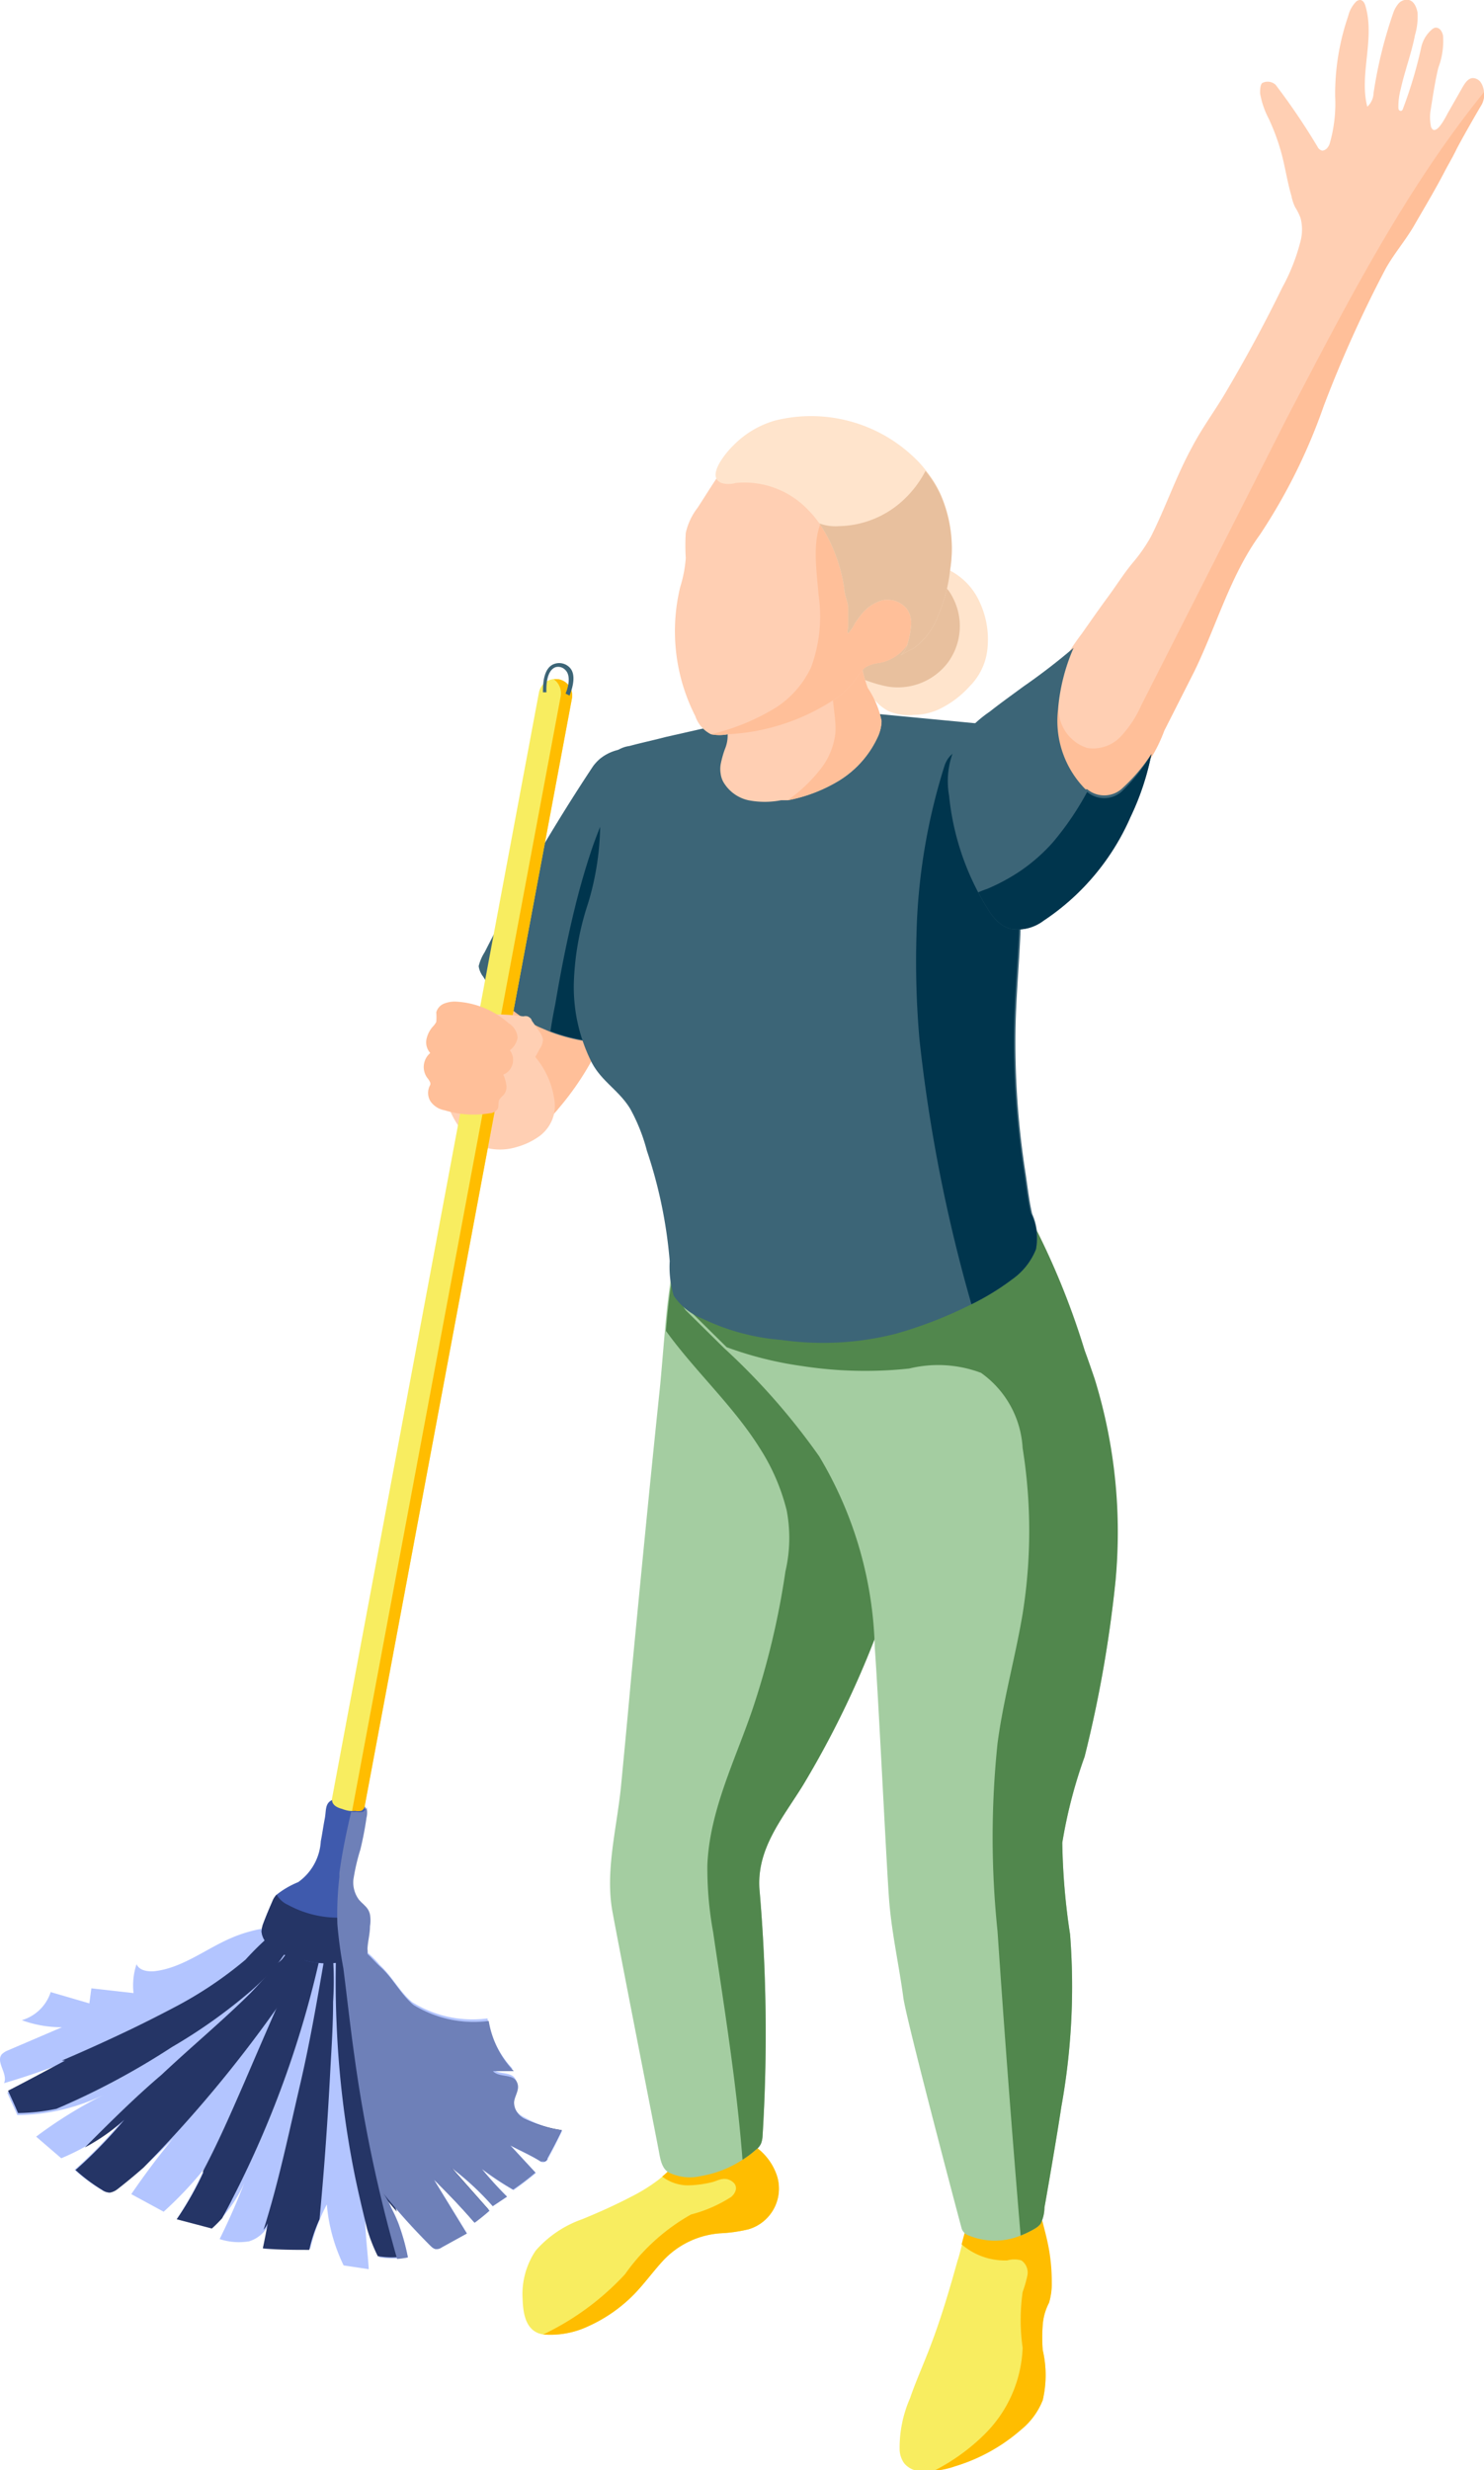 <svg xmlns="http://www.w3.org/2000/svg" viewBox="0 0 59.12 98.41"><defs><style>.cls-1{isolation:isolate;}.cls-2{fill:#ffbf99;}.cls-3{fill:#3c6577;}.cls-4{fill:#00354d;}.cls-5{fill:#ffe4cc;}.cls-6{fill:#e8c09e;}.cls-7{fill:#f8ed60;}.cls-8{fill:#ffbd00;}.cls-9{fill:#a4cda1;}.cls-10{fill:#51874d;}.cls-11{fill:#ffcfb3;}.cls-12{fill:#b3c5ff;}.cls-13{fill:#253566;}.cls-14{fill:#3f5aad;}.cls-15{fill:#6e80b8;mix-blend-mode:multiply;}</style></defs><title>Home-Maker</title><g class="cls-1"><g id="Layer_1" data-name="Layer 1"><path class="cls-2" d="M39.88,44a1.73,1.73,0,0,0-.1.75,1.33,1.33,0,0,0,.39.75,1.79,1.79,0,0,0,.5.38,1.91,1.91,0,0,0,1.65-.06,4.12,4.12,0,0,0,1.31-1.08,11.44,11.44,0,0,0,1.65-2.56,3.37,3.37,0,0,0,.33-1,2.23,2.23,0,0,0-.29-1.36,1.59,1.59,0,0,0-.51-.61A1.88,1.88,0,0,0,43.75,39a2.83,2.83,0,0,0-2.19,1A3.43,3.43,0,0,0,41,41c-.22.47-.41,1-.59,1.43S40,43.48,39.88,44Z" transform="translate(-21.37 -0.59)"/><path class="cls-3" d="M47.48,30.15c-.26.05-.55.48-.67.69a1.65,1.65,0,0,0-.26.94,11,11,0,0,1-.2,2.49,22.56,22.56,0,0,0,0,7.86,8.51,8.51,0,0,1-1.13,0,7,7,0,0,1-1.92-.43l-.47-.2a5.61,5.61,0,0,1-1.6-1.19,5.37,5.37,0,0,1-.61-.81.87.87,0,0,1-.18-.42,1.82,1.82,0,0,1,.24-.56A74.79,74.79,0,0,1,45,31.11a1.86,1.86,0,0,1,.27-.29,1.8,1.8,0,0,1,.79-.37Z" transform="translate(-21.37 -0.59)"/><path class="cls-4" d="M46.17,33.32a4,4,0,0,1-.2.89A20.39,20.39,0,0,0,45.71,37a33.49,33.49,0,0,1-.49,5.1,7,7,0,0,1-1.92-.43c.07-.48.15-.88.19-1.07.22-1.31.48-2.63.8-3.92.2-.81.43-1.6.7-2.39.19-.53.4-1.05.62-1.56a2.38,2.38,0,0,1,.54-.86C46.16,32.37,46.18,32.85,46.17,33.32Z" transform="translate(-21.37 -0.59)"/><path class="cls-5" d="M55.7,27.69a5.47,5.47,0,0,0,.41.65,1.85,1.85,0,0,0,.68.59,2.08,2.08,0,0,0,1,.14,2.39,2.39,0,0,0,1-.23A3.9,3.9,0,0,0,60,27.93a2.46,2.46,0,0,0,.71-1.51,3.52,3.52,0,0,0-.31-1.84,2.62,2.62,0,0,0-1.22-1.28,2.15,2.15,0,0,0-1.65,0,3.8,3.8,0,0,0-1.4,1.44,2.84,2.84,0,0,0-.38,2.93Z" transform="translate(-21.37 -0.59)"/><path class="cls-6" d="M59.33,24.4A2.45,2.45,0,0,1,59.12,27a2.5,2.5,0,0,1-2.39.94,5,5,0,0,1-.76-.21,5.6,5.6,0,0,1-.8-.33,1.31,1.31,0,0,1-.42-.31,1.5,1.5,0,0,1-.24-.45,2.17,2.17,0,0,1,.15-1.71,3,3,0,0,1,2.19-1.36,2,2,0,0,1,.78,0,2.85,2.85,0,0,1,.5.14,2.57,2.57,0,0,0,.54.16C59,23.84,59.18,24.11,59.33,24.4Z" transform="translate(-21.37 -0.59)"/><path class="cls-7" d="M63.16,92.33a2.28,2.28,0,0,0-.25.88,6.69,6.69,0,0,0,0,1,4.37,4.37,0,0,1,0,2,2.89,2.89,0,0,1-.87,1.18,7.11,7.11,0,0,1-2.62,1.45,3.31,3.31,0,0,1-.84.18,2,2,0,0,1-.69,0,.89.89,0,0,1-.5-.3,1,1,0,0,1-.18-.52,4.89,4.89,0,0,1,.41-2.06c.24-.7.55-1.38.81-2.07.43-1.12.77-2.28,1.09-3.43.06-.17.1-.35.15-.53.09-.36.19-.72.31-1.06a.2.2,0,0,0,.32,0,.89.89,0,0,1,.44-.26,1.71,1.71,0,0,1,1.11.15l.25.14s.14.15.2.16.27-.23.32-.35.09-.26.15-.4c0,.08,0,.3.06.39s0,.21.06.32c.07.27.14.54.2.81a7.31,7.31,0,0,1,.17,1.62A2.52,2.52,0,0,1,63.16,92.33Z" transform="translate(-21.37 -0.59)"/><path class="cls-8" d="M63.16,92.33a2.28,2.28,0,0,0-.25.88,6.69,6.69,0,0,0,0,1,4.37,4.37,0,0,1,0,2,2.89,2.89,0,0,1-.87,1.18,7.11,7.11,0,0,1-2.62,1.45,3.31,3.31,0,0,1-.84.18,8,8,0,0,0,2-1.44,5.11,5.11,0,0,0,1.53-3.46,7.86,7.86,0,0,1,0-2.22,5,5,0,0,0,.19-.66.59.59,0,0,0-.24-.6,1,1,0,0,0-.56,0A2.63,2.63,0,0,1,59.68,90c.09-.36.19-.72.31-1.06a.2.2,0,0,0,.32,0,.89.89,0,0,1,.44-.26,1.71,1.71,0,0,1,1.11.15l.25.14s.14.15.2.16.27-.23.32-.35.09-.26.15-.4c0,.08,0,.3.06.39s0,.21.06.32c.07.27.14.54.2.81a7.31,7.31,0,0,1,.17,1.62A2.52,2.52,0,0,1,63.16,92.33Z" transform="translate(-21.37 -0.59)"/><path class="cls-7" d="M51.19,89.4a6,6,0,0,1-1.13.16,3.45,3.45,0,0,0-2.32,1.14c-.38.42-.72.89-1.12,1.3a6,6,0,0,1-1.83,1.27,3.53,3.53,0,0,1-1.78.32h0c-.69-.11-.8-.81-.82-1.41a3.11,3.11,0,0,1,.52-1.93A4.39,4.39,0,0,1,44.56,89c.66-.27,1.31-.56,1.94-.89a6.93,6.93,0,0,0,1.1-.68l.16-.13a2.89,2.89,0,0,0,.6-.66A1.92,1.92,0,0,1,49,86a2.16,2.16,0,0,1,1.9-.18,2.31,2.31,0,0,1,1.42,1.44A1.69,1.69,0,0,1,51.19,89.4Z" transform="translate(-21.37 -0.59)"/><path class="cls-8" d="M51.19,89.4a6,6,0,0,1-1.13.16,3.45,3.45,0,0,0-2.32,1.14c-.38.42-.72.89-1.12,1.3a6,6,0,0,1-1.83,1.27,3.53,3.53,0,0,1-1.78.32h0a10.72,10.72,0,0,0,3.26-2.4,8.06,8.06,0,0,1,2.63-2.38,5.45,5.45,0,0,0,1.6-.7c.2-.17.3-.46,0-.64s-.54,0-.75.05a4.3,4.3,0,0,1-1,.13,1.71,1.71,0,0,1-1-.35,2.89,2.89,0,0,0,.6-.66A1.92,1.92,0,0,1,49,86a2.16,2.16,0,0,1,1.9-.18,2.31,2.31,0,0,1,1.42,1.44A1.69,1.69,0,0,1,51.19,89.4Z" transform="translate(-21.37 -0.59)"/><path class="cls-9" d="M57.51,60.78a17.44,17.44,0,0,1-1.31,5.14,37.87,37.87,0,0,1-2.84,5.79c-.82,1.33-1.87,2.54-1.73,4.19a66.39,66.39,0,0,1,.12,9.77,1,1,0,0,1-.06.31.62.62,0,0,1-.22.26,3.92,3.92,0,0,1-.52.39,4.34,4.34,0,0,1-1.66.65A1.91,1.91,0,0,1,48,87.13c-.27-.16-.33-.55-.38-.83s-1.51-7.7-1.85-9.55c-.3-1.62.18-3.36.34-5,.14-1.46.28-2.93.41-4.39.36-3.73.72-7.47,1.11-11.2.09-.84.15-1.7.23-2.56a29.06,29.06,0,0,1,.49-3.51A6.51,6.51,0,0,0,51,53a3.94,3.94,0,0,0,1.7.87,5.19,5.19,0,0,1,1.73.69,5.93,5.93,0,0,1,2.52,2.65A7.51,7.51,0,0,1,57.51,60.78Z" transform="translate(-21.37 -0.59)"/><path class="cls-10" d="M57.51,60.78a17.44,17.44,0,0,1-1.31,5.14,37.87,37.87,0,0,1-2.84,5.79c-.82,1.33-1.87,2.54-1.73,4.19a66.39,66.39,0,0,1,.12,9.77,1,1,0,0,1-.06.31.62.62,0,0,1-.22.26,3.92,3.92,0,0,1-.52.39c-.23-3-.72-6-1.17-9.07a14.17,14.17,0,0,1-.23-2.67c.09-2.18,1.11-4.18,1.8-6.21a31.55,31.55,0,0,0,1.31-5.49,5.86,5.86,0,0,0,.05-2.43,8.26,8.26,0,0,0-1.06-2.46c-1.06-1.7-2.58-3.07-3.75-4.69a29.06,29.06,0,0,1,.49-3.51A6.51,6.51,0,0,0,51,53a3.94,3.94,0,0,0,1.7.87,5.19,5.19,0,0,1,1.73.69,5.93,5.93,0,0,1,2.52,2.65A7.51,7.51,0,0,1,57.51,60.78Z" transform="translate(-21.37 -0.59)"/><path class="cls-9" d="M65.81,63.57a49.45,49.45,0,0,1-1.23,7A19.22,19.22,0,0,0,63.69,74,26.52,26.52,0,0,0,64,77.65a26.91,26.91,0,0,1-.35,6.88c-.17,1.15-.64,3.85-.67,4a1.49,1.49,0,0,1-.16.66.82.82,0,0,1-.2.17,4,4,0,0,1-.59.29,2.72,2.72,0,0,1-2.06,0,.44.44,0,0,1-.3-.32c-.39-1.45-2.2-8.34-2.31-9.14-.18-1.36-.49-2.68-.58-4.06-.11-1.55-.43-8.19-.56-9.89A15.54,15.54,0,0,0,54,58.6a26.73,26.73,0,0,0-3.79-4.31l-1.52-1.5a2.9,2.9,0,0,1-.54-1.91c0-.94,0-1.87.06-2.8,0,.25.4.77.52,1,.2.35.45.64.67,1,.41.61,1,.58,1.69.7a10.18,10.18,0,0,0,4,0c1.42-.34,2.72-1,4.15-1.37.56-.13,1-.11,1.27-.68a11.27,11.27,0,0,0,.39-2,30.55,30.55,0,0,1,3.57,7.68c.14.38.27.76.4,1.14A20.67,20.67,0,0,1,65.81,63.57Z" transform="translate(-21.37 -0.59)"/><path class="cls-10" d="M65.81,63.57a49.45,49.45,0,0,1-1.23,7A19.22,19.22,0,0,0,63.69,74,26.52,26.52,0,0,0,64,77.65a26.91,26.91,0,0,1-.35,6.88c-.17,1.15-.64,3.85-.67,4a1.49,1.49,0,0,1-.16.66.82.82,0,0,1-.2.17,4,4,0,0,1-.59.29q-.51-6.06-.92-12.12a36.06,36.06,0,0,1,0-7.49c.23-1.74.71-3.43,1-5.16a20.88,20.88,0,0,0,0-6.6,3.94,3.94,0,0,0-1.66-3,4.86,4.86,0,0,0-2.86-.17,16.5,16.5,0,0,1-4.27-.1,14.47,14.47,0,0,1-3-.75l-1.52-1.5a2.9,2.9,0,0,1-.54-1.91c0-.94,0-1.87.06-2.8,0,.25.4.77.52,1,.2.35.45.64.67,1,.41.61,1,.58,1.69.7a10.18,10.18,0,0,0,4,0c1.42-.34,2.72-1,4.15-1.37.56-.13,1-.11,1.27-.68a11.27,11.27,0,0,0,.39-2,30.55,30.55,0,0,1,3.57,7.68c.14.38.27.76.4,1.14A20.67,20.67,0,0,1,65.81,63.57Z" transform="translate(-21.37 -0.59)"/><path class="cls-3" d="M62.64,50.36a2.68,2.68,0,0,1-.94,1.19,10,10,0,0,1-1.63,1,16.81,16.81,0,0,1-3,1.17,11.74,11.74,0,0,1-4.57.25,8.83,8.83,0,0,1-3.15-.85,2.45,2.45,0,0,1-1.14-.91,4,4,0,0,1-.16-1.38,18.52,18.52,0,0,0-.91-4.4,7.19,7.19,0,0,0-.67-1.68c-.47-.76-1.18-1.1-1.57-1.92a6.68,6.68,0,0,1-.67-3.07,11.15,11.15,0,0,1,.57-3.19,11.1,11.1,0,0,0,.48-3.29,8.44,8.44,0,0,1,.05-1.74,1.94,1.94,0,0,1,.35-.79,1.15,1.15,0,0,1,.76-.44c.48-.13,1-.24,1.45-.36l2.91-.66a18,18,0,0,1,2.74-.46A17.59,17.59,0,0,1,56,29l5.76.55s.13,2,.15,2.5c0,.06,0,.1,0,.12.08.83.18,1.67.22,2.51,0,.63-.06,1.28-.08,1.92,0,1.61-.18,3.21-.22,4.81a33.77,33.77,0,0,0,.4,5.94c.08.53.14,1.09.26,1.6A2.28,2.28,0,0,1,62.64,50.36Z" transform="translate(-21.37 -0.59)"/><path class="cls-4" d="M62.64,50.36a2.68,2.68,0,0,1-.94,1.19,10,10,0,0,1-1.63,1A62.67,62.67,0,0,1,58,42a35.72,35.72,0,0,1-.12-4.14A24.17,24.17,0,0,1,59,31.09c.28-.82,1.19-.83,1.85-.41a2.84,2.84,0,0,1,1,1.33c0,.06,0,.1,0,.12.08.83.18,1.67.22,2.51,0,.63-.06,1.28-.08,1.92,0,1.61-.18,3.21-.22,4.81a33.77,33.77,0,0,0,.4,5.94c.08.53.14,1.09.26,1.6A2.28,2.28,0,0,1,62.64,50.36Z" transform="translate(-21.37 -0.59)"/><path class="cls-11" d="M56.49,29.32a1.63,1.63,0,0,1-.13.58,4,4,0,0,1-1.6,1.81,6.16,6.16,0,0,1-2,.76l-.27,0a3.4,3.4,0,0,1-1.31,0,1.54,1.54,0,0,1-1-.74.92.92,0,0,1-.1-.32,1.15,1.15,0,0,1,0-.37,4,4,0,0,1,.17-.61,1.37,1.37,0,0,0,0-1.07c-.16-.32,0-.54.34-.6s1-.09,1.48-.21A5.18,5.18,0,0,0,54.39,27c.23-.24.73-.64.75-1,0-.17,0-.31,0-.49a3.92,3.92,0,0,0,.21-.56,4.57,4.57,0,0,1,.27,1.38A5.23,5.23,0,0,0,55.94,28,3.65,3.65,0,0,1,56.49,29.32Z" transform="translate(-21.37 -0.59)"/><path class="cls-2" d="M56.49,29.32a1.63,1.63,0,0,1-.13.58,4,4,0,0,1-1.6,1.81,6.16,6.16,0,0,1-2,.76l.07-.06A5.92,5.92,0,0,0,54,31.3a2.82,2.82,0,0,0,.65-1.5c.06-.9-.39-2,.12-2.83a1.34,1.34,0,0,1,.83-.6A5.23,5.23,0,0,0,55.94,28,3.65,3.65,0,0,1,56.49,29.32Z" transform="translate(-21.37 -0.59)"/><path class="cls-11" d="M57.67,26a1.74,1.74,0,0,1-1.27,1,1.47,1.47,0,0,0-.55.17,1.55,1.55,0,0,0-.31.36,3.35,3.35,0,0,1-.75.8,8.46,8.46,0,0,1-4.42,1.51,1.73,1.73,0,0,1-.68,0s0,0,0,0a1.26,1.26,0,0,1-.62-.72,7.46,7.46,0,0,1-.6-5.15,5.08,5.08,0,0,0,.22-1.15,7.78,7.78,0,0,1,0-1,2.52,2.52,0,0,1,.47-1c.36-.55.71-1.14,1.11-1.67a1.45,1.45,0,0,1,1.32-.45,3.81,3.81,0,0,1,1.12.38,6,6,0,0,1,1.63,1.12,3.35,3.35,0,0,1,.42.51A12.35,12.35,0,0,1,56,23.53a1.44,1.44,0,0,0,.29.51c.24.25.64.29.94.47A1.31,1.31,0,0,1,57.67,26Z" transform="translate(-21.37 -0.59)"/><path class="cls-2" d="M57.67,26a1.74,1.74,0,0,1-1.27,1,1.47,1.47,0,0,0-.55.17,1.55,1.55,0,0,0-.31.36,3.35,3.35,0,0,1-.75.8,8.46,8.46,0,0,1-4.42,1.51,1.73,1.73,0,0,1-.68,0s0,0,0,0a8.74,8.74,0,0,0,2.62-1.08,3.88,3.88,0,0,0,1.37-1.58,5.87,5.87,0,0,0,.3-2.89c-.08-1.1-.43-3,.73-3.56A12.35,12.35,0,0,1,56,23.53a1.44,1.44,0,0,0,.29.51c.24.25.64.29.94.47A1.31,1.31,0,0,1,57.67,26Z" transform="translate(-21.37 -0.59)"/><path class="cls-5" d="M59.22,23.3a6.3,6.3,0,0,1-.47,1.8,2.83,2.83,0,0,1-1,1.33,4,4,0,0,0-.5.27.87.87,0,0,0,.27-.45,3.25,3.25,0,0,0,.14-.69,1,1,0,0,0-.16-.71,1,1,0,0,0-1-.34,1.63,1.63,0,0,0-.79.53c-.1.12-.19.25-.28.38a1.56,1.56,0,0,1-.27.4c-.06-.06,0-.19,0-.28s0-.48,0-.72S55,24.29,55,24a6.75,6.75,0,0,0-.59-1.88,7.58,7.58,0,0,0-.4-.68s0,0,0,0a3.79,3.79,0,0,0-.45-.54,3.5,3.5,0,0,0-2.88-1.07,1,1,0,0,1-.57,0c-.64-.26.22-1.25.47-1.49a3.78,3.78,0,0,1,1.68-1,5.94,5.94,0,0,1,5.47,1.42,4.43,4.43,0,0,1,.51.55,4.29,4.29,0,0,1,.62,1A5.38,5.38,0,0,1,59.22,23.3Z" transform="translate(-21.37 -0.59)"/><path class="cls-6" d="M59.22,23.3a6.3,6.3,0,0,1-.47,1.8,2.83,2.83,0,0,1-1,1.33,4,4,0,0,0-.5.27.87.87,0,0,0,.27-.45,3.25,3.25,0,0,0,.14-.69,1,1,0,0,0-.16-.71,1,1,0,0,0-1-.34,1.63,1.63,0,0,0-.79.53c-.1.12-.19.25-.28.38a1.56,1.56,0,0,1-.27.4c-.06-.06,0-.19,0-.28s0-.48,0-.72S55,24.29,55,24a6.75,6.75,0,0,0-.59-1.88,7.58,7.58,0,0,0-.4-.68s0,0,0,0a1.8,1.8,0,0,0,.78.11,3.86,3.86,0,0,0,2.35-.85,4.22,4.22,0,0,0,1.1-1.35,4.29,4.29,0,0,1,.62,1A5.38,5.38,0,0,1,59.22,23.3Z" transform="translate(-21.37 -0.59)"/><path class="cls-11" d="M39.61,45.41a1.93,1.93,0,0,0,1,.87,2.26,2.26,0,0,0,1.36,0,2.82,2.82,0,0,0,.92-.45,1.53,1.53,0,0,0,.55-.86,1.63,1.63,0,0,0,0-.66,3.37,3.37,0,0,0-1.33-2.16,1,1,0,0,0-.33-.17,1,1,0,0,0-.46,0,3.06,3.06,0,0,0-1.8.93A1.6,1.6,0,0,0,39,44a2.93,2.93,0,0,0,.22.65A3.9,3.9,0,0,0,39.61,45.41Z" transform="translate(-21.37 -0.59)"/><path class="cls-12" d="M30.57,77.8a5.57,5.57,0,0,1,3.27-.36,8.25,8.25,0,0,1,1.55.5,4.11,4.11,0,0,1,1.11.93c.49.45.79,1.07,1.29,1.48a4.53,4.53,0,0,0,3,.65,3.79,3.79,0,0,0,1,2l-.83,0c.25.25.77.1.94.41s-.09.56-.11.85a.79.79,0,0,0,.45.67,4.81,4.81,0,0,0,1.53.54c-.18.38-.37.75-.57,1.12,0,.06-.08.12-.14.13a.17.17,0,0,1-.12,0c-.38-.24-.82-.43-1.22-.65l1,1.09c-.29.24-.59.47-.89.68A10.7,10.7,0,0,1,40.57,87a14.26,14.26,0,0,0,1,1.1l-.57.38a12.12,12.12,0,0,0-1.66-1.54l1.53,1.72a7,7,0,0,1-.6.48c-.51-.6-1-1.17-1.61-1.71l1.31,2.13-1,.56a.36.36,0,0,1-.22.07.35.35,0,0,1-.24-.15,24.18,24.18,0,0,1-1.86-2.06,4.08,4.08,0,0,1,.32.58c.1.2.19.4.28.61a10.35,10.35,0,0,1,.37,1.35,3.57,3.57,0,0,1-1.13,0,7.35,7.35,0,0,1-.57-1.59c0,.69.1,1.37.14,2.06l-1-.15a6.88,6.88,0,0,1-.67-2.43,7.56,7.56,0,0,0-.66,1.77l-1.84,0c.1-.52.2-1,.31-1.56a1.28,1.28,0,0,1-.91,1.26,2.47,2.47,0,0,1-1.17-.09A26.61,26.61,0,0,0,31.31,87a5.25,5.25,0,0,1-1.5,2.34L28.41,89A13,13,0,0,0,29.5,87a15.25,15.25,0,0,1-1.61,1.7L26.6,88c.52-.76,1.07-1.5,1.66-2.21A17.51,17.51,0,0,1,26,87.79a.52.52,0,0,1-.29.14.48.48,0,0,1-.29-.1,6.56,6.56,0,0,1-1.08-.8,17.89,17.89,0,0,0,1.94-2,8.91,8.91,0,0,1-2.47,1.54l-1-.86A17.38,17.38,0,0,1,25.59,84a8,8,0,0,1-3.53.85c-.13-.3-.27-.59-.4-.89l2.27-1.2c-.79.31-1.59.58-2.4.82.17-.37-.34-.84-.09-1.15a.7.7,0,0,1,.23-.15l2.17-.93a4.57,4.57,0,0,1-1.6-.28,1.72,1.72,0,0,0,1.15-1.12l1.54.45.08-.6,1.68.19a2.65,2.65,0,0,1,.12-1.15c.11.25.43.3.7.28C28.62,79,29.55,78.24,30.57,77.8Z" transform="translate(-21.37 -0.59)"/><path class="cls-13" d="M40.83,88.61c-.19.17-.39.33-.59.48-.45-.52-.91-1-1.39-1.48a29.22,29.22,0,0,1-1.56-2.71c-.34-.68-.66-1.36-.95-2.05a22,22,0,0,1-.82-2.14,10.74,10.74,0,0,1-.46-1.94,8,8,0,0,1-.07-1c0-.08,0-.17,0-.26,0,.1,0,.2.08.3s.09.3.14.44.12.4.19.59a38.42,38.42,0,0,0,1.78,4.06,22.88,22.88,0,0,0,2.58,4.35l-.46-.37Z" transform="translate(-21.37 -0.59)"/><path class="cls-13" d="M34.2,78.18a40.1,40.1,0,0,1-3.57,10c-.13.27-.27.52-.41.78a5.29,5.29,0,0,1-.41.41L28.41,89a12.85,12.85,0,0,0,1.05-1.84.41.41,0,0,0,0-.08c.61-1.15,1.12-2.33,1.64-3.52.43-1,.86-2,1.3-3,.32-.76.64-1.51.93-2.28l.24-.68.46.32a.32.32,0,0,1,.14.14A.41.41,0,0,1,34.2,78.18Z" transform="translate(-21.37 -0.59)"/><path class="cls-7" d="M35.6,74.13l-1.31-.25,8.55-45.7a.67.67,0,0,1,.78-.53h0a.66.66,0,0,1,.53.78Z" transform="translate(-21.37 -0.59)"/><path class="cls-8" d="M43.62,27.65h-.19a.68.68,0,0,1,.28.66L35.16,74l-.86-.16v0l1.31.25,8.55-45.7A.66.66,0,0,0,43.62,27.65Z" transform="translate(-21.37 -0.59)"/><path class="cls-11" d="M41.63,41.46a.86.86,0,0,1,.26.18c.14.2-.17.58-.23.77a1.59,1.59,0,0,0,0,.75c0,.13.07.27.19.32a.27.27,0,0,0,.23,0,.69.69,0,0,0,.18-.16,4.77,4.77,0,0,0,.6-.93A.67.67,0,0,0,43,42a.73.73,0,0,0-.14-.31l-.31-.45c0-.06-.09-.13-.16-.16a.33.33,0,0,0-.17,0A9,9,0,0,0,41.12,41l0,0s0,0,0,0a.25.25,0,0,0,.12.13l.38.29Z" transform="translate(-21.37 -0.59)"/><path class="cls-3" d="M44.06,28.3l-.16-.08c.11-.24.22-.71,0-.93a.39.39,0,0,0-.4-.12c-.37.14-.37.78-.36,1H43c0-.28,0-1,.48-1.14a.58.58,0,0,1,.6.17C44.33,27.48,44.18,28,44.06,28.3Z" transform="translate(-21.37 -0.59)"/><path class="cls-14" d="M36,78.14a.47.47,0,0,1-.05.24.47.47,0,0,1-.18.14,3.45,3.45,0,0,1-2.33.15A2.58,2.58,0,0,1,32,78a.78.78,0,0,1-.21-.45,1.05,1.05,0,0,1,.08-.36c.12-.32.25-.62.38-.92a.78.78,0,0,1,.14-.2,3.52,3.52,0,0,1,.86-.5,2.15,2.15,0,0,0,.9-1.63c.06-.3.1-.6.16-.91s0-.6.29-.73c0,.21.23.31.39.35a1.38,1.38,0,0,0,.29.08.93.93,0,0,0,.23,0,.7.7,0,0,0,.25,0,.28.28,0,0,0,.15-.18.85.85,0,0,1,0,.42c-.06.42-.14.84-.24,1.25a9.52,9.52,0,0,0-.28,1.2,1.16,1.16,0,0,0,.22.81c.1.12.23.21.32.33a.68.68,0,0,1,.12.26,1.47,1.47,0,0,1,0,.47C36.06,77.54,36,77.84,36,78.14Z" transform="translate(-21.37 -0.59)"/><path class="cls-13" d="M32.9,78.09c0,.11-.12.22-.18.33l-.09.12,0,0a5.37,5.37,0,0,1-.56.7c-.23.23-.46.45-.7.66a21.15,21.15,0,0,1-3.15,2.24,29.88,29.88,0,0,1-4.6,2.46,7.79,7.79,0,0,1-1.53.17c-.13-.3-.26-.59-.4-.89.76-.39,1.52-.8,2.27-1.2l-.13,0c.94-.4,1.86-.82,2.78-1.26.58-.28,1.15-.57,1.72-.87a15.61,15.61,0,0,0,2.82-1.89,11.88,11.88,0,0,1,1.08-1.05C32.53,77.49,33.16,77.57,32.9,78.09Z" transform="translate(-21.37 -0.59)"/><path class="cls-13" d="M33.52,78.53a.92.92,0,0,1-.11.46,6.51,6.51,0,0,1-.58,1c-.14.18-.26.37-.4.55a51.18,51.18,0,0,1-5.34,6.4l0,0q-.51.45-1.05.87a.69.69,0,0,1-.29.13.54.54,0,0,1-.3-.1,6.93,6.93,0,0,1-1.07-.8,18.76,18.76,0,0,0,1.94-2,7.78,7.78,0,0,1-1.57,1.1c1-1,2-2,3.05-2.89C29,82.12,30.22,81.11,31.34,80q.51-.53,1-1.11c.1-.12.17-.14.27-.25l0,0,.09-.12c.15-.17.34-.32.54-.26l.1,0A.49.49,0,0,1,33.52,78.53Z" transform="translate(-21.37 -0.59)"/><path class="cls-13" d="M34.16,88.34,34.1,89a6.25,6.25,0,0,0-.41,1.22c-.61,0-1.23,0-1.85-.06.07-.32.13-.65.2-1a1.06,1.06,0,0,1-.17.26c.6-1.89,1-3.83,1.45-5.76s.73-3.68,1.06-5.54a.48.48,0,0,1,.18-.34,13.7,13.7,0,0,1,.08,2.56c0,.9-.06,1.8-.11,2.7C34.44,84.79,34.32,86.57,34.16,88.34Z" transform="translate(-21.37 -0.59)"/><path class="cls-13" d="M37.55,90.47a3.3,3.3,0,0,1-1.13,0A6.61,6.61,0,0,1,36,89.4c-.18-.72-.35-1.44-.5-2.17a38.31,38.31,0,0,1-.72-6c-.05-1.13-.05-2.27,0-3.4.09.33.2.66.28,1s.14.5.2.74c.1.4.18.8.26,1.2.28,1.61.43,3.24.77,4.84a27.91,27.91,0,0,0,.89,3.09l-.6-.71a4.08,4.08,0,0,1,.32.58c.1.2.2.4.28.61A10.35,10.35,0,0,1,37.55,90.47Z" transform="translate(-21.37 -0.59)"/><path class="cls-13" d="M43.75,85.45c-.18.38-.38.76-.58,1.12,0,.06-.06.12-.13.13h0a17.85,17.85,0,0,1-1.66-1,19.13,19.13,0,0,1-3.69-3.44,19.67,19.67,0,0,1-1.46-2.06c-.22-.36-.39-.76-.63-1.1a1.25,1.25,0,0,0-.15-.19h0a.66.66,0,0,1-.19-.58s0,0,0,0a.53.53,0,0,1,.06-.14c.16,0,.26.23.34.37.41.63.84,1.24,1.3,1.82a13,13,0,0,0,3.32,3.14c.49.31,1,.58,1.54.84a.84.84,0,0,0,.43.64A5.31,5.31,0,0,0,43.75,85.45Z" transform="translate(-21.37 -0.59)"/><path class="cls-13" d="M36,78.14a.47.47,0,0,1-.05.24.47.47,0,0,1-.18.14,3.45,3.45,0,0,1-2.33.15A2.58,2.58,0,0,1,32,78a.78.78,0,0,1-.21-.45,1.05,1.05,0,0,1,.08-.36c.12-.32.25-.62.38-.92a.78.78,0,0,1,.14-.2,1,1,0,0,0,.46.41,4.17,4.17,0,0,0,3.19.33,1.47,1.47,0,0,1,0,.47C36.06,77.54,36,77.84,36,78.14Z" transform="translate(-21.37 -0.59)"/><path class="cls-15" d="M43.75,85.45c-.18.38-.38.76-.58,1.12a.2.2,0,0,1-.14.13s-.08,0-.12,0c-.37-.24-.81-.43-1.21-.64l1,1.08a10,10,0,0,1-.89.68A12.11,12.11,0,0,1,40.57,87a14.26,14.26,0,0,0,1,1.1l-.57.38a11,11,0,0,0-1.66-1.54l1.53,1.72c-.19.17-.39.33-.59.48-.52-.59-1.06-1.17-1.62-1.71l1.31,2.14-1,.55a.36.36,0,0,1-.22.07c-.1,0-.17-.08-.24-.14q-1-1-1.86-2.07a2.93,2.93,0,0,1,.31.58,4.78,4.78,0,0,1,.28.61,8.24,8.24,0,0,1,.38,1.35,3,3,0,0,1-.43.06,58,58,0,0,1-1.69-8c-.17-1.19-.3-2.39-.45-3.57a17.5,17.5,0,0,1-.24-1.77,13,13,0,0,1,.08-1.87l0-.16c.11-.82.28-1.63.47-2.44a.71.71,0,0,0,.21,0,.7.7,0,0,0,.25,0,.3.3,0,0,0,.15-.18.86.86,0,0,1,0,.42c-.06.42-.14.83-.24,1.25a8.35,8.35,0,0,0-.28,1.2,1.15,1.15,0,0,0,.22.81c.1.12.22.21.32.33a.68.68,0,0,1,.12.26,1.47,1.47,0,0,1,0,.47c0,.31-.09.6-.1.91a.58.58,0,0,1,0,.19c.18.17.34.36.54.54.49.45.79,1.07,1.29,1.49a4.59,4.59,0,0,0,3,.64,3.79,3.79,0,0,0,1,2l-.83,0c.24.26.77.1.94.41s-.09.56-.1.85a.78.78,0,0,0,.44.67A4.9,4.9,0,0,0,43.75,85.45Z" transform="translate(-21.37 -0.59)"/><path class="cls-2" d="M38.4,43.54a.67.67,0,0,1,.11.18.18.18,0,0,1,0,.09.64.64,0,0,0,0,.64.86.86,0,0,0,.57.37,3.92,3.92,0,0,0,1.8.12.4.4,0,0,0,.3-.15c.09-.12,0-.3.11-.43s.1-.1.15-.16a.49.49,0,0,0,.1-.39,1.48,1.48,0,0,0-.12-.41.62.62,0,0,0,.37-.42.64.64,0,0,0-.11-.55.79.79,0,0,0,.31-.5.74.74,0,0,0-.36-.58,3.44,3.44,0,0,0-2.14-.86,1.17,1.17,0,0,0-.45.09.52.52,0,0,0-.29.34,2.32,2.32,0,0,1,0,.38.74.74,0,0,1-.12.17,1.09,1.09,0,0,0-.27.52.64.64,0,0,0,.15.55A.73.73,0,0,0,38.4,43.54Z" transform="translate(-21.37 -0.59)"/><path class="cls-11" d="M80.49,4.26a.85.85,0,0,1-.12.54c-.17.28-.85,1.47-1,1.78s-.31.57-.46.86c-.39.75-.83,1.48-1.25,2.21-.35.58-.78,1.08-1.1,1.66a49.51,49.51,0,0,0-2.46,5.46,22.85,22.85,0,0,1-2.54,5.12c-1.18,1.62-1.74,3.66-2.62,5.46L67.75,29.7a6,6,0,0,1-2.34,2.95,1.8,1.8,0,0,1-.81.2,1.5,1.5,0,0,1-1.08-.68,3.3,3.3,0,0,1-.44-1.23,5.76,5.76,0,0,1,0-2.58,3.79,3.79,0,0,1,.28-.73,10.76,10.76,0,0,1,1.11-1.8c.35-.5.7-1,1.06-1.49s.62-.92,1-1.37a6.43,6.43,0,0,0,.69-1c.59-1.17,1-2.4,1.64-3.57.37-.71.86-1.38,1.27-2.06.83-1.4,1.61-2.83,2.32-4.29a7.84,7.84,0,0,0,.73-1.85,1.84,1.84,0,0,0,0-.93,2.35,2.35,0,0,0-.21-.42,1.7,1.7,0,0,1-.15-.45c-.16-.54-.24-1.09-.38-1.63a8.5,8.5,0,0,0-.53-1.46,3.42,3.42,0,0,1-.34-1c0-.13,0-.32.08-.41a.47.47,0,0,1,.54.07,26.7,26.7,0,0,1,1.67,2.47.27.27,0,0,0,.18.15c.14,0,.25-.13.3-.27a5.76,5.76,0,0,0,.22-1.9,9.57,9.57,0,0,1,.52-3.19A1.23,1.23,0,0,1,75.4.65a.25.25,0,0,1,.15-.06c.12,0,.19.13.22.25.38,1.3-.26,2.73.07,4a.76.76,0,0,0,.25-.54,17.71,17.71,0,0,1,.79-3.21,1.14,1.14,0,0,1,.19-.34.44.44,0,0,1,.35-.17c.26,0,.38.28.42.5a2.55,2.55,0,0,1-.1.91c-.14.73-.41,1.43-.57,2.16a2.63,2.63,0,0,0-.09.74s0,.09.06.11.1,0,.13-.1A17.57,17.57,0,0,0,78,2.43a1.31,1.31,0,0,1,.43-.68.31.31,0,0,1,.13-.06.25.25,0,0,1,.21.11.5.5,0,0,1,.09.23,3,3,0,0,1-.19,1.26c-.13.54-.21,1.09-.3,1.65a1.78,1.78,0,0,0,0,.65.23.23,0,0,0,.08.16c.22.14.55-.58.63-.71l.57-1c.09-.15.21-.33.39-.34a.4.4,0,0,1,.32.17A.81.81,0,0,1,80.49,4.26Z" transform="translate(-21.37 -0.59)"/><path class="cls-2" d="M80.49,4.26a.85.85,0,0,1-.12.54c-.17.28-.85,1.47-1,1.78s-.31.57-.46.86c-.39.75-.83,1.48-1.25,2.21-.35.58-.78,1.08-1.1,1.66a49.51,49.51,0,0,0-2.46,5.46,22.85,22.85,0,0,1-2.54,5.12c-1.18,1.62-1.74,3.66-2.62,5.46L67.75,29.7a6,6,0,0,1-2.34,2.95,1.8,1.8,0,0,1-.81.2,1.5,1.5,0,0,1-1.08-.68,3.3,3.3,0,0,1-.44-1.23,5.76,5.76,0,0,1,0-2.58,3.79,3.79,0,0,1,.28-.73h0c.27,0,.15,1.13.19,1.34a1.64,1.64,0,0,0,1.14,1.42,1.52,1.52,0,0,0,1.34-.47,4.5,4.5,0,0,0,.81-1.24q2.9-5.71,5.8-11.44C75,12.73,77.32,8.18,80.49,4.26Z" transform="translate(-21.37 -0.59)"/><path class="cls-3" d="M67.24,30.63a10.49,10.49,0,0,1-.83,2.5,9.52,9.52,0,0,1-3.47,4.14,1.72,1.72,0,0,1-1.29.33c-.56-.14-.82-.62-1.1-1.08l-.21-.38a10.47,10.47,0,0,1-1.16-3.85,3.3,3.3,0,0,1,.22-1.89,4.87,4.87,0,0,1,1.4-1.46c.43-.34.88-.66,1.34-1a25,25,0,0,0,2-1.54,7.68,7.68,0,0,0-.62,2.46,3.87,3.87,0,0,0,1.09,3.17.13.13,0,0,0,.07,0,1.06,1.06,0,0,0,1.36,0A7.17,7.17,0,0,0,67.24,30.63Z" transform="translate(-21.37 -0.59)"/><path class="cls-4" d="M67.24,30.63a10.49,10.49,0,0,1-.83,2.5,9.52,9.52,0,0,1-3.47,4.14,1.72,1.72,0,0,1-1.29.33c-.56-.14-.82-.62-1.1-1.08l-.21-.38A3.92,3.92,0,0,1,60.7,36,7.83,7.83,0,0,0,62,35.3a7,7,0,0,0,1.32-1.16,11.76,11.76,0,0,0,1.36-2,1.06,1.06,0,0,0,1.36,0A7.17,7.17,0,0,0,67.24,30.63Z" transform="translate(-21.37 -0.59)"/></g></g></svg>